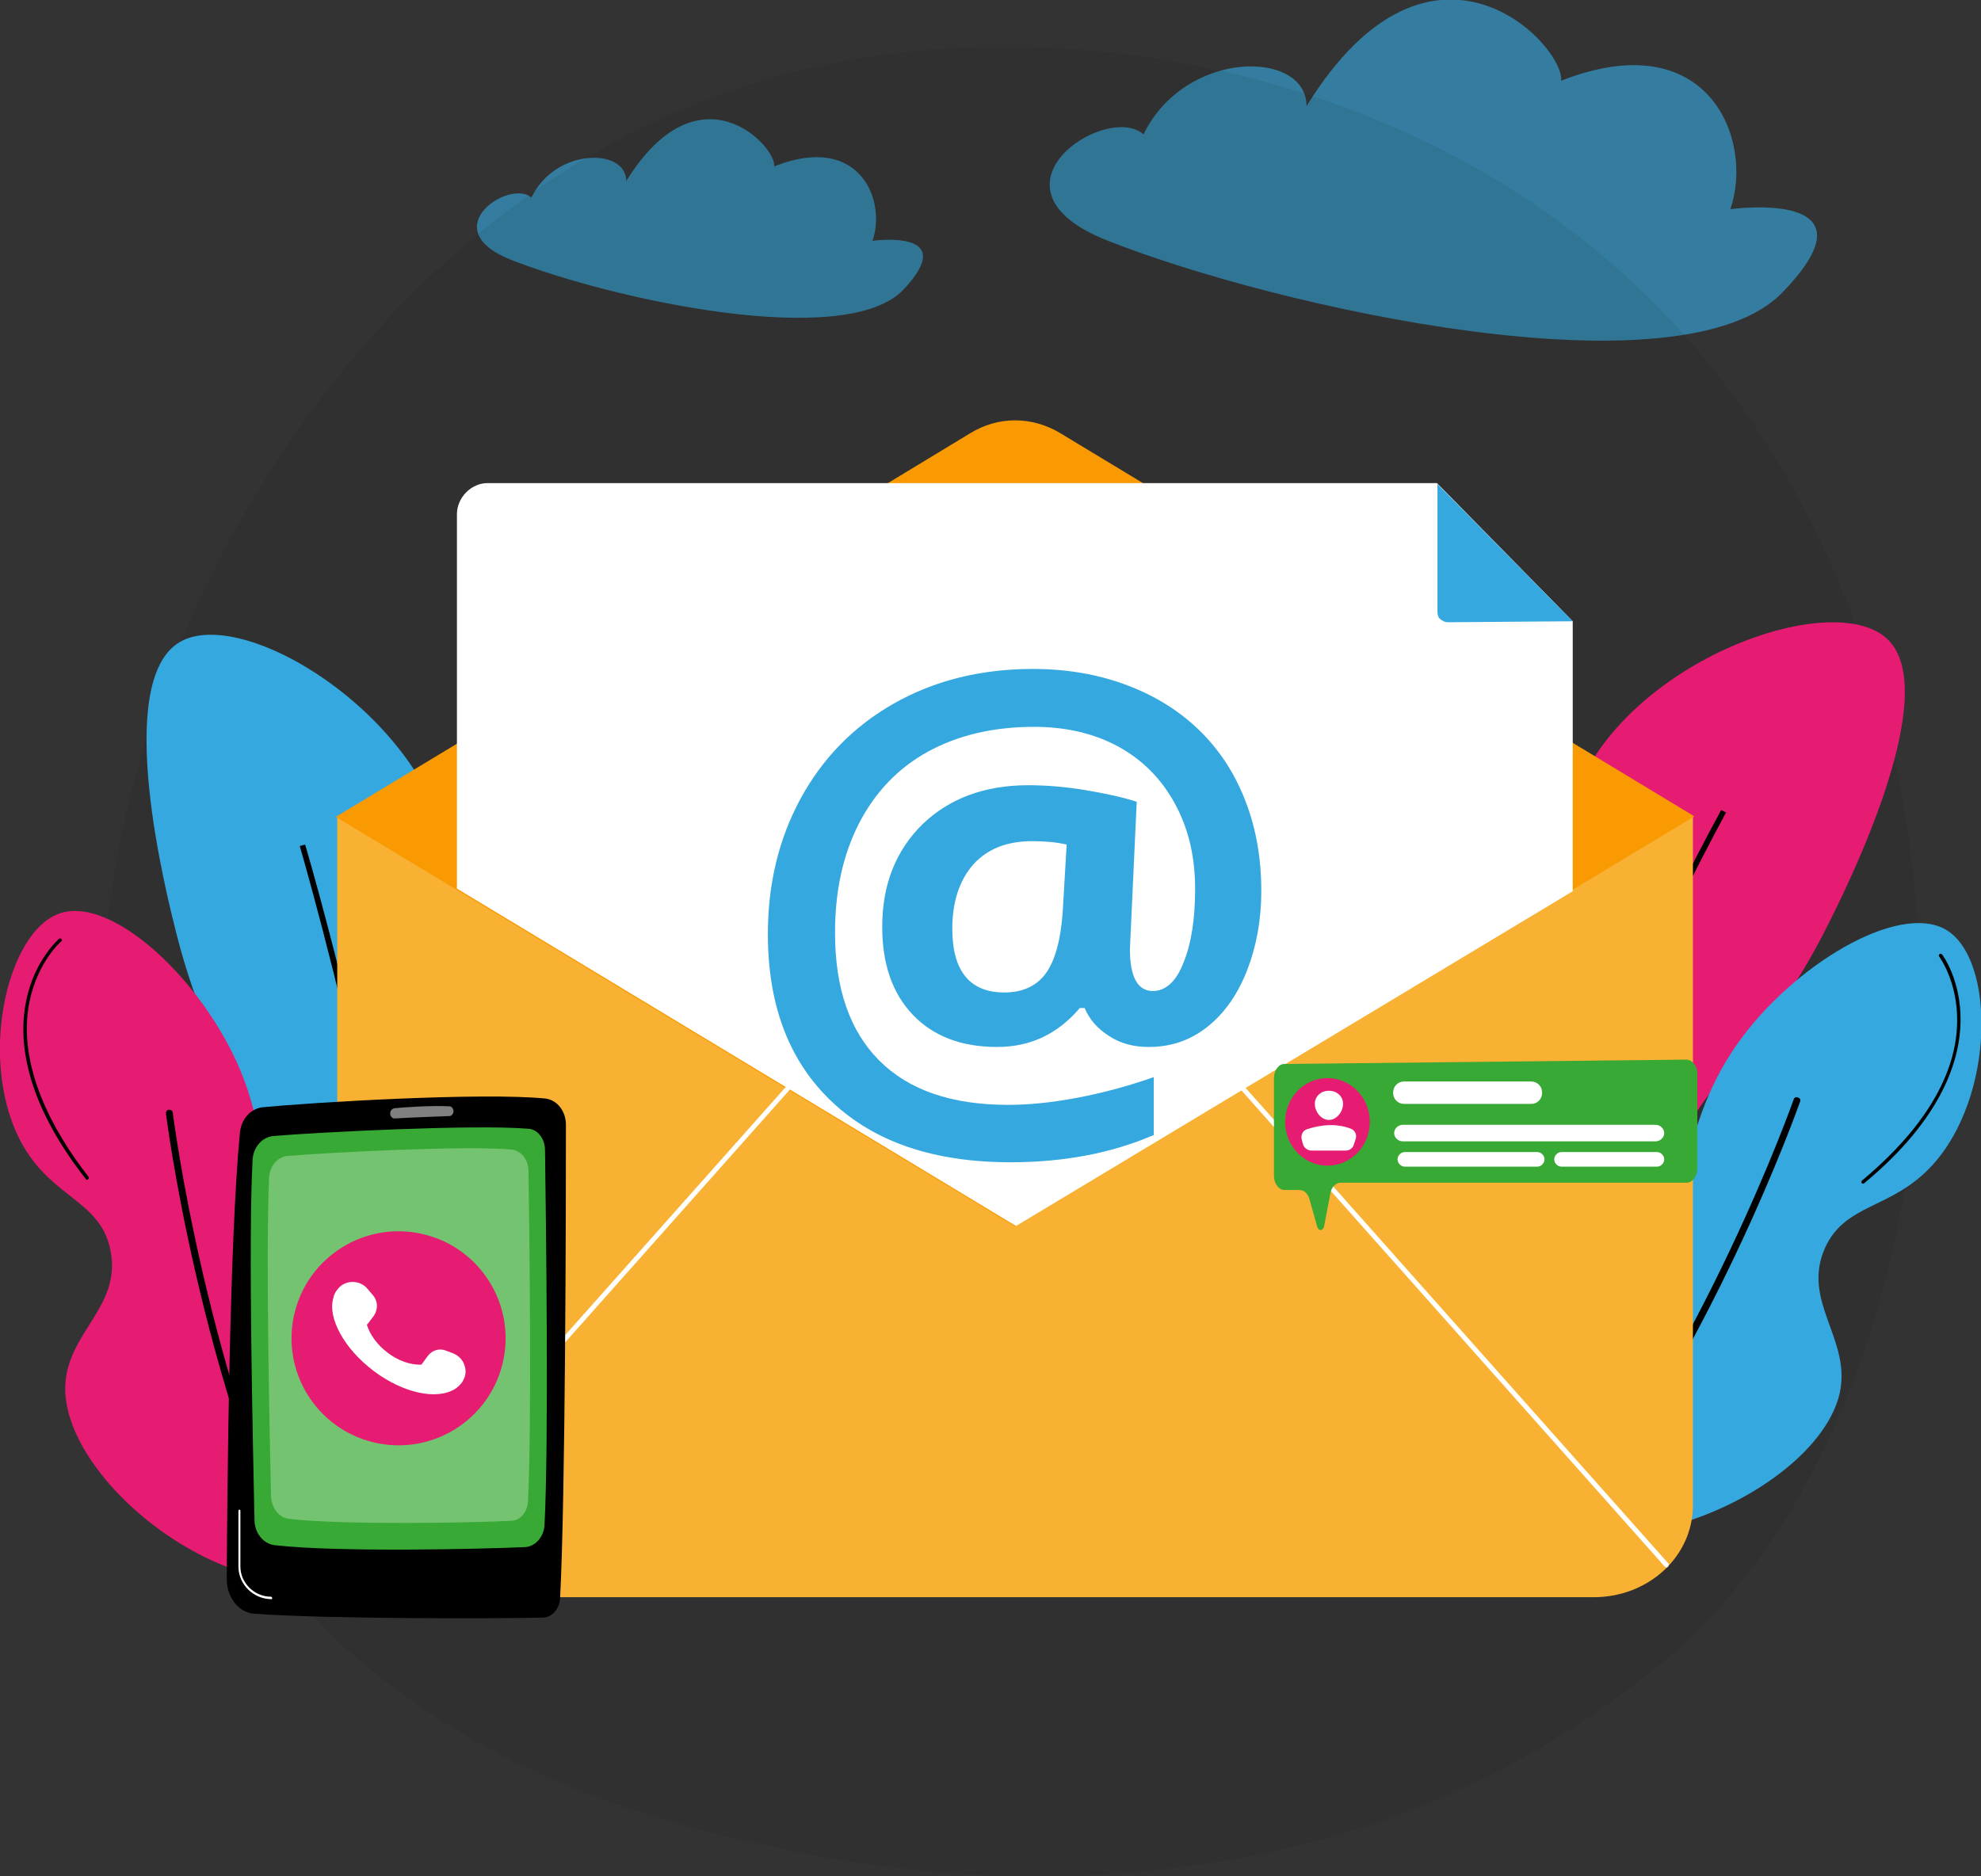 <?xml version="1.0" encoding="utf-8"?>
<!-- Generator: Adobe Illustrator 24.1.1, SVG Export Plug-In . SVG Version: 6.00 Build 0)  -->
<svg version="1.1" id="Layer_1" xmlns="http://www.w3.org/2000/svg" xmlns:xlink="http://www.w3.org/1999/xlink" x="0px" y="0px"
	 viewBox="0 0 407.1 385.6" style="enable-background:new 0 0 407.1 385.6;" xml:space="preserve">
<rect x="0" y="0" width="407.1" height="385.6" fill="#333333" stroke="none"/>
<style type="text/css">
	.st0{fill:#35A8E0;}
	.st1{fill:#39A935;}
	.st2{fill:#F8B133;}
	.st3{fill:#E61B72;}
	.st4{fill:#61B460;}
	.st5{fill:#D9D9D9;}
	.st6{fill:#1D1D1B;}
	.st7{fill:#F99A03;}
	.st8{opacity:0.63;fill:#35A8E0;}
	.st9{opacity:7.000000e-02;}
	.st10{fill:#C94584;}
	.st11{fill:#288C22;}
	.st12{fill:#44913C;}
	.st13{fill:url(#SVGID_1_);}
	.st14{opacity:0.42;fill:#FFFFFF;}
	.st15{fill:url(#SVGID_2_);}
	.st16{fill:url(#SVGID_3_);}
	.st17{fill:url(#SVGID_4_);}
	.st18{fill:url(#SVGID_5_);}
	.st19{fill:url(#SVGID_6_);}
	.st20{fill:url(#SVGID_7_);}
	.st21{fill:#FFFFFF;}
	.st22{fill:url(#SVGID_8_);}
	.st23{fill:url(#SVGID_9_);}
	.st24{fill:url(#SVGID_10_);}
	.st25{fill:url(#SVGID_11_);}
	.st26{fill:url(#SVGID_12_);}
	.st27{fill:url(#SVGID_13_);}
	.st28{fill:url(#SVGID_14_);}
	.st29{fill:url(#SVGID_15_);}
	.st30{fill:url(#SVGID_16_);}
	.st31{opacity:0.63;}
	.st32{opacity:0.71;}
	.st33{opacity:0.6;}
	.st34{opacity:0.5;}
	.st35{opacity:0.57;fill:#FFFFFF;}
	.st36{fill:#EAC4F9;}
	.st37{opacity:0.6;fill:#FFFFFF;}
	.st38{fill:#A52B6B;}
	.st39{opacity:0.84;}
	.st40{opacity:0.83;}
	.st41{opacity:0.64;fill:#FFFFFF;}
	.st42{opacity:0.64;}
	.st43{fill:#208CB7;}
	.st44{opacity:0.78;fill:#FFFFFF;}
	.st45{fill:url(#SVGID_17_);}
	.st46{opacity:0.3;}
	.st47{opacity:0.56;fill:#FFFFFF;}
	.st48{fill:url(#SVGID_18_);}
	.st49{fill:url(#SVGID_19_);}
	.st50{fill:url(#SVGID_20_);}
	.st51{fill:url(#SVGID_21_);}
	.st52{fill:#1ECCF4;}
	.st53{opacity:0.24;fill:#FFFFFF;}
	.st54{opacity:0.68;}
	.st55{fill:url(#SVGID_22_);}
	.st56{fill:#BA0F61;}
	.st57{clip-path:url(#SVGID_24_);fill:#F99A03;}
	.st58{opacity:0.85;}
	.st59{opacity:0.86;}
	.st60{opacity:0.88;}
	.st61{opacity:0.89;}
	.st62{stroke:#000000;stroke-miterlimit:10;}
	.st63{opacity:0.19;fill:#FFFFFF;}
	.st64{fill:#BA0F61;stroke:#000000;stroke-miterlimit:10;}
	.st65{fill:#7ECDED;}
	.st66{clip-path:url(#SVGID_26_);}
	.st67{opacity:0.5;fill:#FFFFFF;}
	.st68{clip-path:url(#SVGID_28_);}
	.st69{fill:none;stroke:#000000;stroke-width:3;stroke-miterlimit:10;}
	.st70{opacity:0.63;fill:#84BDD3;}
	.st71{fill:url(#SVGID_29_);}
	.st72{fill:#2A2A56;}
	.st73{fill:url(#SVGID_30_);}
	.st74{fill:url(#SVGID_31_);}
	.st75{fill:url(#SVGID_32_);}
	.st76{fill:url(#SVGID_33_);}
	.st77{fill:url(#SVGID_34_);}
	.st78{fill:url(#SVGID_35_);}
	.st79{fill:url(#SVGID_36_);}
	.st80{fill:url(#SVGID_37_);}
	.st81{fill:url(#SVGID_38_);}
	.st82{fill:url(#SVGID_39_);}
	.st83{fill:url(#SVGID_40_);}
	.st84{fill:url(#SVGID_41_);}
	.st85{fill:url(#SVGID_42_);}
	.st86{fill:url(#SVGID_43_);}
	.st87{fill:url(#SVGID_44_);}
	.st88{fill:url(#SVGID_45_);}
	.st89{fill:url(#SVGID_46_);}
	.st90{fill:url(#SVGID_47_);}
	.st91{fill:url(#SVGID_48_);}
	.st92{fill:url(#SVGID_49_);}
	.st93{fill:url(#SVGID_50_);}
	.st94{fill:url(#SVGID_51_);}
	.st95{fill:url(#SVGID_52_);}
	.st96{fill:url(#SVGID_53_);}
	.st97{fill:url(#SVGID_54_);}
	.st98{fill:url(#SVGID_55_);}
	.st99{fill:url(#SVGID_56_);}
	.st100{fill:url(#SVGID_57_);}
	.st101{opacity:0.4;fill:#FFFFFF;}
	.st102{opacity:0.72;}
	.st103{opacity:0.49;}
	.st104{opacity:0.39;}
	.st105{fill:#232323;}
	.st106{fill:#353535;}
	.st107{opacity:0.3;fill:#FFFFFF;}
	.st108{fill:url(#SVGID_58_);}
	.st109{fill:#2B8426;}
	.st110{fill:url(#SVGID_59_);}
	.st111{fill:url(#SVGID_60_);}
	.st112{fill:url(#SVGID_61_);}
	.st113{fill:url(#SVGID_62_);}
	.st114{fill:url(#SVGID_63_);}
	.st115{fill:url(#SVGID_64_);}
	.st116{fill:url(#SVGID_65_);}
	.st117{fill:url(#SVGID_66_);}
	.st118{fill:url(#SVGID_67_);}
	.st119{opacity:0.8;fill:#FFFFFF;}
	.st120{opacity:0.76;}
	.st121{opacity:0.2;fill:#FFFFFF;}
	.st122{fill:url(#SVGID_68_);}
	.st123{fill:url(#SVGID_69_);}
	.st124{fill:url(#SVGID_70_);}
	.st125{fill:url(#SVGID_71_);}
	.st126{fill:url(#SVGID_72_);}
	.st127{fill:url(#SVGID_73_);}
	.st128{fill:url(#SVGID_74_);}
	.st129{fill:url(#SVGID_75_);}
	.st130{fill:url(#SVGID_76_);}
	.st131{opacity:0.53;fill:#FFFFFF;}
	.st132{fill:url(#SVGID_77_);}
	.st133{fill:url(#SVGID_78_);}
	.st134{opacity:0.22;fill:#FFFFFF;}
	.st135{fill:#66BDEC;}
	.st136{opacity:0.66;}
	.st137{fill:#FAD899;}
	.st138{fill:#184666;}
	.st139{fill:#F59F7B;}
	.st140{fill:#77BAE5;}
	.st141{fill:#427FC4;}
	.st142{fill:none;stroke:#427FC4;stroke-width:0.25;stroke-miterlimit:10;}
	.st143{fill:#2D6DAD;}
	.st144{fill:#ED6773;}
	.st145{fill:#E35365;}
	.st146{fill:#157774;}
	.st147{opacity:0.6;fill:#199798;}
	.st148{fill:#E5E5E5;}
	.st149{fill:#199798;}
	.st150{opacity:0.66;fill:#157774;}
	.st151{fill:#154A7F;}
	.st152{fill:#2C64B0;}
	.st153{fill:#E5A961;}
	.st154{fill:#FFCA85;}
	.st155{opacity:0.24;fill:url(#SVGID_79_);}
	.st156{fill:#ED616E;}
	.st157{opacity:0.48;fill:url(#SVGID_80_);}
	.st158{fill:#F7931E;}
	.st159{fill:#D84E5F;}
	.st160{opacity:0.3;fill:#413569;}
	.st161{fill:#FFFCFF;}
	.st162{fill:#8C8193;}
	.st163{fill:#D1CDD3;}
	.st164{fill:#ABDE91;}
	.st165{fill:#2B5434;}
	.st166{opacity:0.63;fill:#8C8C8C;}
	.st167{fill:#616161;}
	.st168{fill:#B8B8B8;}
	.st169{fill:#747474;}
	.st170{fill:#7B7B7B;}
	.st171{fill:#626262;}
	.st172{fill:#717171;}
	.st173{fill:url(#SVGID_81_);}
	.st174{fill:url(#SVGID_82_);}
	.st175{fill:url(#SVGID_83_);}
	.st176{fill:url(#SVGID_84_);}
	.st177{fill:url(#SVGID_85_);}
	.st178{fill:url(#SVGID_86_);}
	.st179{fill:url(#SVGID_87_);}
	.st180{fill:#A6A6A6;}
	.st181{fill:url(#SVGID_88_);}
	.st182{fill:#8C8C8C;}
	.st183{fill:#D5D5D5;}
	.st184{fill:#575757;}
	.st185{fill:#707070;}
	.st186{fill:url(#SVGID_89_);}
	.st187{fill:url(#SVGID_90_);}
	.st188{fill:url(#SVGID_91_);}
	.st189{fill:url(#SVGID_92_);}
	.st190{fill:url(#SVGID_93_);}
	.st191{fill:#B9B9B9;}
	.st192{opacity:0.63;fill:#AEAEAE;}
	.st193{fill:url(#SVGID_94_);}
	.st194{fill:#2F2F2F;}
	.st195{fill:url(#SVGID_95_);}
	.st196{fill:url(#SVGID_96_);}
	.st197{fill:url(#SVGID_97_);}
	.st198{fill:url(#SVGID_98_);}
	.st199{fill:url(#SVGID_99_);}
	.st200{fill:url(#SVGID_100_);}
	.st201{fill:url(#SVGID_101_);}
	.st202{fill:url(#SVGID_102_);}
	.st203{fill:url(#SVGID_103_);}
	.st204{fill:url(#SVGID_104_);}
	.st205{fill:url(#SVGID_105_);}
	.st206{fill:url(#SVGID_106_);}
	.st207{fill:url(#SVGID_107_);}
	.st208{fill:url(#SVGID_108_);}
	.st209{fill:url(#SVGID_109_);}
	.st210{fill:url(#SVGID_110_);}
	.st211{fill:url(#SVGID_111_);}
	.st212{fill:url(#SVGID_112_);}
	.st213{fill:url(#SVGID_113_);}
	.st214{fill:url(#SVGID_114_);}
	.st215{fill:url(#SVGID_115_);}
	.st216{fill:url(#SVGID_116_);}
	.st217{fill:url(#SVGID_117_);}
	.st218{fill:url(#SVGID_118_);}
	.st219{fill:url(#SVGID_119_);}
	.st220{fill:url(#SVGID_120_);}
	.st221{fill:url(#SVGID_121_);}
	.st222{fill:url(#SVGID_122_);}
	.st223{fill:#9C9C9C;}
	.st224{fill:url(#SVGID_123_);}
	.st225{fill:#5F5F5F;}
	.st226{fill:url(#SVGID_124_);}
	.st227{fill:url(#SVGID_125_);}
	.st228{fill:url(#SVGID_126_);}
	.st229{fill:url(#SVGID_127_);}
	.st230{fill:url(#SVGID_128_);}
	.st231{fill:url(#SVGID_129_);}
	.st232{fill:url(#SVGID_130_);}
	.st233{fill:url(#SVGID_131_);}
	.st234{fill:url(#SVGID_132_);}
	.st235{fill:url(#SVGID_133_);}
	.st236{fill:url(#SVGID_134_);}
	.st237{fill:url(#SVGID_135_);}
	.st238{fill:url(#SVGID_136_);}
	.st239{fill:url(#SVGID_137_);}
	.st240{fill:url(#SVGID_138_);}
	.st241{fill:url(#SVGID_139_);}
	.st242{fill:url(#SVGID_140_);}
	.st243{fill:url(#SVGID_141_);}
	.st244{fill:url(#SVGID_142_);}
	.st245{fill:url(#SVGID_143_);}
	.st246{fill:#A8A8A8;}
	.st247{fill:#DBDBDB;}
	.st248{fill:#3C3C3C;}
	.st249{fill:#B5B5B5;}
	.st250{fill:#ABABAB;}
	.st251{fill:none;stroke:#747474;stroke-width:0.25;stroke-miterlimit:10;}
	.st252{fill:#919191;}
	.st253{fill:#808080;}
	.st254{fill:#595959;}
	.st255{opacity:0.6;fill:#717171;}
	.st256{opacity:0.66;fill:#595959;}
	.st257{fill:#404040;}
	.st258{fill:#5C5C5C;}
	.st259{fill:#B3B3B3;}
	.st260{fill:#D2D2D2;}
	.st261{opacity:0.24;fill:url(#SVGID_144_);}
	.st262{opacity:0.48;fill:url(#SVGID_145_);}
	.st263{fill:#A4A4A4;}
	.st264{fill:#797979;}
	.st265{fill:url(#SVGID_146_);}
	.st266{fill:url(#SVGID_147_);}
	.st267{fill:url(#SVGID_148_);}
	.st268{fill:url(#SVGID_149_);}
	.st269{fill:none;stroke:#FFFFFF;stroke-width:5;stroke-miterlimit:10;}
	.st270{fill:none;stroke:#FFFFFF;stroke-width:5;stroke-miterlimit:10;stroke-dasharray:17.987,17.987;}
	.st271{fill:url(#SVGID_150_);}
	.st272{fill:url(#SVGID_151_);}
	.st273{fill:url(#SVGID_152_);}
	.st274{fill:url(#SVGID_153_);}
</style>
<g>
	<path class="st8" d="M355.6,43c4.9-14.3-4.5-38.3-34.8-26.4c0.9-7.1-26.5-36.5-52.3,5.2c0-11.6-24.9-11.8-33.5,5.8
		c-7.8-6.7-34.6,11.2-7.3,21.9c34.9,13.8,117.8,32.2,138.6,10.6C387.1,38.6,355.6,43,355.6,43z"/>
	<g>
		<path class="st8" d="M179.3,49.5c2.9-8.3-2.6-22.3-20.2-15.3c0.5-4.1-15.4-21.2-30.4,3c0-6.8-14.5-6.9-19.5,3.4
			c-4.5-3.9-20.1,6.5-4.2,12.8c20.3,8,68.5,18.7,80.6,6.2C197.6,46.9,179.3,49.5,179.3,49.5z"/>
	</g>
	<path class="st9" d="M351.2,332.8c-7.7,8.1-15,13.3-20.7,17.4c-67.5,48.5-147.4,34.3-164.4,30.9C141,376,92.5,366.1,57.5,324.9
		c-53-62.4-44.8-160.6-3.6-225.4c7.5-11.9,47.3-77.7,128-88.3c48.9-6.4,105.9,6.5,147.1,41.1C415.6,124.8,409.5,271.4,351.2,332.8z"
		/>
	<g>
		<g>
			<path class="st0" d="M88,325.3c-12.9,2.6-29.4-11.5-34.7-26.9c-5.5-15.8,4.6-22.4,4.5-44.4c-0.1-24.9-13.1-28.7-21.6-62.3
				c-1.9-7.6-13.1-51.5,0.7-59.7c12.8-7.6,48.9,14.2,55.2,42.2c4.5,19.9-9.4,28.3-4.1,51.5c4.7,20.4,16.9,20.7,21.6,40.3
				C115.3,289.9,104.9,321.9,88,325.3z"/>
			<path d="M87,331.3c3.5-26.9-3.3-68.3-9.6-98.4c-6.8-32.5-14.6-59.1-14.7-59.3l-1.1,0.3c0.1,0.3,7.8,26.8,14.6,59.2
				c6.3,30,13.1,71.3,9.6,98L87,331.3z"/>
		</g>
		<g>
			<path class="st3" d="M73.1,322.3c16.9-8.8,22.7-39.1,13.1-49c-6.5-6.7-15.8,0.3-24.8-6.6c-11.5-8.8-3-25.4-12.1-46.9
				c-7.7-18.3-26.1-35.6-36.9-32.1c-11.3,3.7-17.2,31.3-7.6,47.9c6.3,10.8,15.9,11.3,17.9,21.4c2.4,11.7-9.2,17-9.3,28.3
				C13.3,305.7,50.7,334,73.1,322.3z"/>
			<path d="M64,330.1c0.1,0,0.2,0,0.3-0.1c0.3-0.2,0.5-0.6,0.3-0.9c-22.4-46.3-29-99.9-29.1-100.4c0-0.4-0.4-0.6-0.8-0.6
				c-0.4,0-0.6,0.4-0.6,0.8c0.1,0.5,6.7,54.4,29.2,100.9C63.5,329.9,63.7,330.1,64,330.1z"/>
			<path d="M17.9,242.5c0.1,0,0.1,0,0.2-0.1c0.1-0.1,0.2-0.3,0.1-0.5c-7.1-9.1-14.9-22.8-12.1-36.2c1.7-8,6.4-12.2,6.5-12.2
				c0.1-0.1,0.2-0.3,0-0.5c-0.1-0.1-0.3-0.2-0.5,0c-0.2,0.2-5,4.4-6.7,12.6c-1.6,7.6-0.8,20.1,12.2,36.7
				C17.7,242.5,17.8,242.5,17.9,242.5z"/>
			<path d="M74.6,318.3c0.1,0,0.2-0.1,0.3-0.1c10.9-15.9,14.6-28.2,11-36.5c-3.2-7.4-11.2-8.8-11.3-8.8c-0.2,0-0.3,0.1-0.4,0.3
				c0,0.2,0.1,0.3,0.3,0.4c0.1,0,7.7,1.3,10.8,8.4c3.5,8.1-0.2,20.2-11,35.9c-0.1,0.2-0.1,0.4,0.1,0.5
				C74.5,318.2,74.6,318.3,74.6,318.3z"/>
		</g>
	</g>
	<g>
		<g>
			<path class="st3" d="M296.7,309.2c12.1,5.3,31.2-5,39.6-18.8c8.7-14.3,0.3-22.9,5.1-44.3c5.4-24.3,18.9-25.2,34.4-56.3
				c3.5-7,23.8-47.5,12-58.5c-10.9-10.2-50.8,3.5-63,29.4c-8.7,18.5,3.2,29.6-7,51.2c-8.9,18.9-21,16.6-29.7,34.7
				C277.5,268.8,280.8,302.3,296.7,309.2z"/>
			<path d="M296.3,315.3c2.3-27,17.8-66,30.4-94c13.6-30.3,26.9-54.6,27-54.8l1,0.5c-0.1,0.2-13.3,24.5-26.9,54.8
				c-12.5,27.9-28,66.8-30.3,93.7L296.3,315.3z"/>
		</g>
		<g>
			<path class="st0" d="M311.8,309.5c-14.7-12.2-13.9-43.1-2.3-50.6c7.8-5.1,15.4,3.7,25.7-1.1c13.1-6.1,8.4-24.2,21.8-43.2
				c11.4-16.2,33.1-29.2,42.9-23.5c10.2,6,10.1,34.3-2.8,48.4c-8.4,9.2-17.9,7.7-22.1,17.1c-4.8,10.9,5.4,18.6,3.1,29.6
				C373.8,306,331.2,325.6,311.8,309.5z"/>
			<path d="M319.1,319c-0.1,0-0.2-0.1-0.3-0.1c-0.3-0.2-0.4-0.7-0.1-1c31.8-40.4,49.7-91.4,49.9-91.9c0.1-0.4,0.5-0.6,0.9-0.4
				c0.4,0.1,0.6,0.5,0.4,0.9c-0.2,0.5-18.1,51.7-50.1,92.3C319.6,318.9,319.3,319,319.1,319z"/>
			<path d="M382.8,243.3c-0.1,0-0.1-0.1-0.2-0.1c-0.1-0.1-0.1-0.3,0-0.5c8.9-7.4,19.5-19,19.6-32.8c0.1-8.2-3.7-13.3-3.7-13.3
				c-0.1-0.1-0.1-0.4,0.1-0.5c0.1-0.1,0.4-0.1,0.5,0.1c0.2,0.2,3.9,5.3,3.8,13.7c-0.1,7.7-3.5,19.8-19.8,33.3
				C383,243.3,382.9,243.3,382.8,243.3z"/>
			<path d="M311.2,305.2c-0.1,0-0.2-0.1-0.2-0.2c-7.2-17.8-8.3-30.6-3-38c4.7-6.6,12.8-6.2,12.9-6.2c0.2,0,0.3,0.2,0.3,0.3
				c0,0.2-0.2,0.3-0.3,0.3c-0.1,0-7.8-0.3-12.3,5.9c-5.1,7.2-4.1,19.8,3.1,37.4c0.1,0.2,0,0.4-0.2,0.4
				C311.3,305.2,311.3,305.2,311.2,305.2z"/>
		</g>
	</g>
	<g>
		<path class="st2" d="M69.3,167.8v141.6c0,10.4,9.2,18.9,20.4,18.9h237.8c11.3,0,20.4-8.4,20.4-18.9V167.8H69.3z"/>
		<path class="st7" d="M278.4,125.6L218,89.1c-5.9-3.6-12.9-3.6-18.7,0l-60.4,36.6L69,167.9l69.8,42.1l69.8,42.1l69.8-42.2
			l69.8-42.1L278.4,125.6z"/>
		<g>
			<g>
				<path class="st21" d="M74.7,322.2c-0.1,0-0.2,0-0.3-0.1c-0.2-0.2-0.2-0.5,0-0.7l87.1-98c0.2-0.2,0.5-0.2,0.7,0
					c0.2,0.2,0.2,0.5,0,0.7l-87.1,98C75,322.1,74.9,322.2,74.7,322.2z"/>
			</g>
			<g>
				<path class="st21" d="M342.5,322.2c-0.1,0-0.3-0.1-0.4-0.2l-87.1-98c-0.2-0.2-0.2-0.5,0-0.7c0.2-0.2,0.5-0.2,0.7,0l87.1,98
					c0.2,0.2,0.2,0.5,0,0.7C342.7,322.1,342.6,322.2,342.5,322.2z"/>
			</g>
		</g>
	</g>
	<g>
		<defs>
			<polygon id="SVGID_27_" points="80.9,174.8 208.8,252 329.5,179.4 329.5,66.8 90.9,66.8 			"/>
		</defs>
		<clipPath id="SVGID_1_">
			<use xlink:href="#SVGID_27_"  style="overflow:visible;"/>
		</clipPath>
		<g style="clip-path:url(#SVGID_1_);">
			<g>
				<path class="st21" d="M295.3,99.3H100.2c-3.4,0-6.3,3-6.3,6.4V264h229.3V127.7L295.3,99.3z"/>
				<path class="st0" d="M323.2,127.7l-25.6,0.2c-0.7,0-1.2-0.3-1.7-0.7c-0.5-0.5-0.5-1.1-0.5-1.8V99.5L323.2,127.7z"/>
			</g>
			<g>
				<path class="st0" d="M259.2,183.1c0,6-1,11.4-2.9,16.3c-1.9,4.9-4.6,8.8-8.1,11.6s-7.5,4.2-12.1,4.2c-3.1,0-5.8-0.7-8.1-2.2
					c-2.4-1.5-4.1-3.4-5.1-5.8h-1c-4.5,5.3-10.1,8-17,8c-7.3,0-13.1-2.2-17.3-6.6c-4.2-4.4-6.3-10.4-6.3-18.1
					c0-8.7,2.8-15.7,8.3-21.1c5.5-5.3,12.8-8,21.7-8c3.6,0,7.5,0.3,11.7,1c4.3,0.7,7.8,1.5,10.6,2.4l-1.4,30.3
					c0,5.7,1.6,8.6,4.7,8.6c2.6,0,4.8-1.9,6.3-5.8c1.6-3.9,2.4-8.9,2.4-15.2c0-6.7-1.4-12.5-4.2-17.6c-2.8-5.1-6.7-9-11.7-11.7
					c-5-2.7-10.8-4-17.2-4c-8.3,0-15.6,1.7-21.8,5.1c-6.2,3.4-10.9,8.4-14.2,14.8c-3.3,6.5-4.9,13.9-4.9,22.4
					c0,11.4,3,20.2,9.1,26.3s14.9,9.1,26.5,9.1c4.4,0,9.2-0.5,14.4-1.5c5.2-1,10.4-2.4,15.5-4.2v11.9c-8.8,3.8-18.7,5.6-29.4,5.6
					c-15.7,0-27.9-4.1-36.7-12.4c-8.8-8.3-13.2-19.8-13.2-34.5c0-10.2,2.2-19.5,6.7-27.8c4.5-8.3,10.9-14.9,19.2-19.6
					c8.3-4.7,17.8-7.1,28.6-7.1c9.1,0,17.2,1.9,24.4,5.6c7.1,3.7,12.7,9,16.6,15.9C257.3,166.2,259.2,174.2,259.2,183.1z
					 M195.7,190.9c0,8.7,3.6,13.1,10.7,13.1c3.7,0,6.6-1.3,8.5-3.9c1.9-2.6,3.1-6.9,3.5-12.8l0.8-13.7c-2.1-0.5-4.5-0.7-7.1-0.7
					c-5.2,0-9.2,1.6-12.1,4.8C197.2,180.9,195.7,185.3,195.7,190.9z"/>
			</g>
		</g>
	</g>
	<g>
		<g>
			<path class="st1" d="M348.8,220.7v19.5c0,1.6-1,2.9-2.2,2.9h-71.1c-1,0-1.9,0.9-2.1,2.2l-1.3,6.8c-0.2,0.9-1.1,1-1.4,0.1
				l-1.6-5.7c-0.3-1.1-1.1-1.9-2-1.9H264c-1.2,0-2.2-1.3-2.2-2.9v-20.1c0-1.6,1-2.9,2.1-2.9l82.6-0.9
				C347.8,217.8,348.8,219.1,348.8,220.7z"/>
			<g>
				<ellipse class="st3" cx="272.8" cy="230.6" rx="8.7" ry="9"/>
				<g>
					<path class="st21" d="M276,226.9c0,1.6-1.3,3.3-2.9,3.3c-1.6,0-2.9-1.7-2.9-3.3c0-1.6,1.3-2.7,2.9-2.7
						C274.7,224.2,276,225.3,276,226.9z"/>
					<path class="st21" d="M269.5,236.5h7.1c0.7,0,1.4-0.5,1.6-1.2l0.4-1.2c0.3-0.9-0.2-1.8-1-2.1c-2.9-1.1-5.9-0.9-9,0.1
						c-0.9,0.3-1.3,1.2-1.1,2.1l0.3,1.1C268,235.9,268.7,236.5,269.5,236.5z"/>
				</g>
			</g>
			<g>
				<path class="st21" d="M342,232.9c0,0.9-0.8,1.7-1.8,1.7h-51.9c-1,0-1.8-0.8-1.8-1.7l0,0c0-0.9,0.8-1.7,1.8-1.7h51.9
					C341.2,231.2,342,232,342,232.9L342,232.9z"/>
				<path class="st21" d="M317.4,238.3c0,0.8-0.7,1.5-1.5,1.5h-27.2c-0.8,0-1.5-0.7-1.5-1.5l0,0c0-0.8,0.7-1.5,1.5-1.5h27.2
					C316.7,236.8,317.4,237.5,317.4,238.3L317.4,238.3z"/>
				<path class="st21" d="M342,238.3c0,0.8-0.7,1.5-1.5,1.5h-19.6c-0.8,0-1.5-0.7-1.5-1.5l0,0c0-0.8,0.7-1.5,1.5-1.5h19.6
					C341.3,236.8,342,237.5,342,238.3L342,238.3z"/>
			</g>
			<path class="st21" d="M316.9,224.7c0,1.2-1,2.2-2.2,2.2h-26.2c-1.2,0-2.2-1-2.2-2.2v-0.2c0-1.2,1-2.2,2.2-2.2h26.2
				c1.2,0,2.2,1,2.2,2.2V224.7z"/>
		</g>
	</g>
	<g>
		<g>
			<path d="M116.3,231.2c0,17.2-0.1,76.4-1.2,97.3c-0.1,2.2-1.7,4-3.6,4c-9.4,0.2-43.9,0.3-59.2-0.8c-3.2-0.2-5.7-3.3-5.7-7.1
				c0.1-18,0.5-68.7,2.7-91.8c0.3-2.8,2.2-4.9,4.6-5.2c10.3-1,44.9-3.1,58.2-1.8C114.5,226.1,116.3,228.4,116.3,231.2z"/>
			<path class="st1" d="M112,236.4c0.2,13.9,0.8,60-0.1,77c-0.1,2.5-1.9,4.5-4,4.6c-8.8,0.4-38.7,1.1-51.5-0.4
				c-2.3-0.3-4.1-2.5-4.1-5.2c-0.3-14.1-1.3-57.1-0.4-73.9c0.1-2.7,2-4.8,4.3-5c9.5-0.8,41.3-2.4,52.2-1.5
				C110.4,232,112,234,112,236.4z"/>
			<g class="st46">
				<path class="st21" d="M108.6,240.4c0.2,12.3,0.7,53.1-0.1,68.2c-0.1,2.2-1.6,4-3.5,4c-7.8,0.4-34.2,0.9-45.6-0.4
					c-2-0.2-3.6-2.2-3.7-4.6c-0.3-12.5-1.1-50.5-0.4-65.5c0.1-2.4,1.7-4.3,3.8-4.5c8.4-0.7,36.6-2.2,46.2-1.3
					C107.1,236.6,108.5,238.3,108.6,240.4z"/>
			</g>
			<path class="st67" d="M93.2,228.4L93.2,228.4c0,0.5-0.4,1-0.8,1c-2.2,0.1-8.5,0.3-11.3,0.5c-0.6,0-1-0.6-0.9-1.2l0-0.1
				c0.1-0.4,0.4-0.7,0.8-0.8c1.9-0.2,7.6-0.6,11.4-0.4C92.8,227.4,93.2,227.9,93.2,228.4z"/>
		</g>
		<g>
			<ellipse transform="matrix(0.23 -0.973 0.973 0.23 -204.53 291.618)" class="st3" cx="82" cy="275" rx="22" ry="22"/>
			<path class="st21" d="M95.5,280.8c-0.3-1.2-1.2-2.1-2.3-2.6l-1.6-0.6c-1.3-0.5-2.7-0.1-3.6,1l-1.4,1.9c-2.2,0.1-4.8-0.8-7-2.5
				c-2.1-1.6-3.6-3.7-4.2-5.7c0,0,0-0.1,0-0.1c0,0,0.1,0,0.1,0l1.3-1.7c0.9-1.3,0.9-3-0.1-4.2l-1.1-1.3c-0.8-1-1.9-1.5-3.2-1.5
				c-1.2,0-2.4,0.6-3.1,1.6c-0.4,0.5-0.7,1.1-0.8,1.7c-1.2,4.1,2.2,10.4,8.3,15c6.1,4.6,13,6,16.7,3.7c0.5-0.3,1-0.8,1.4-1.3
				C95.6,283.2,95.9,282,95.5,280.8z"/>
		</g>
		<g>
			<path class="st21" d="M55.8,328.7c-3.7,0-6.8-3-6.8-6.7v-11.5c0-0.1,0.1-0.2,0.2-0.2s0.2,0.1,0.2,0.2V322c0,3.4,2.9,6.2,6.3,6.2
				c0.1,0,0.2,0.1,0.2,0.2C56,328.6,55.9,328.7,55.8,328.7z"/>
		</g>
	</g>
</g>
</svg>
